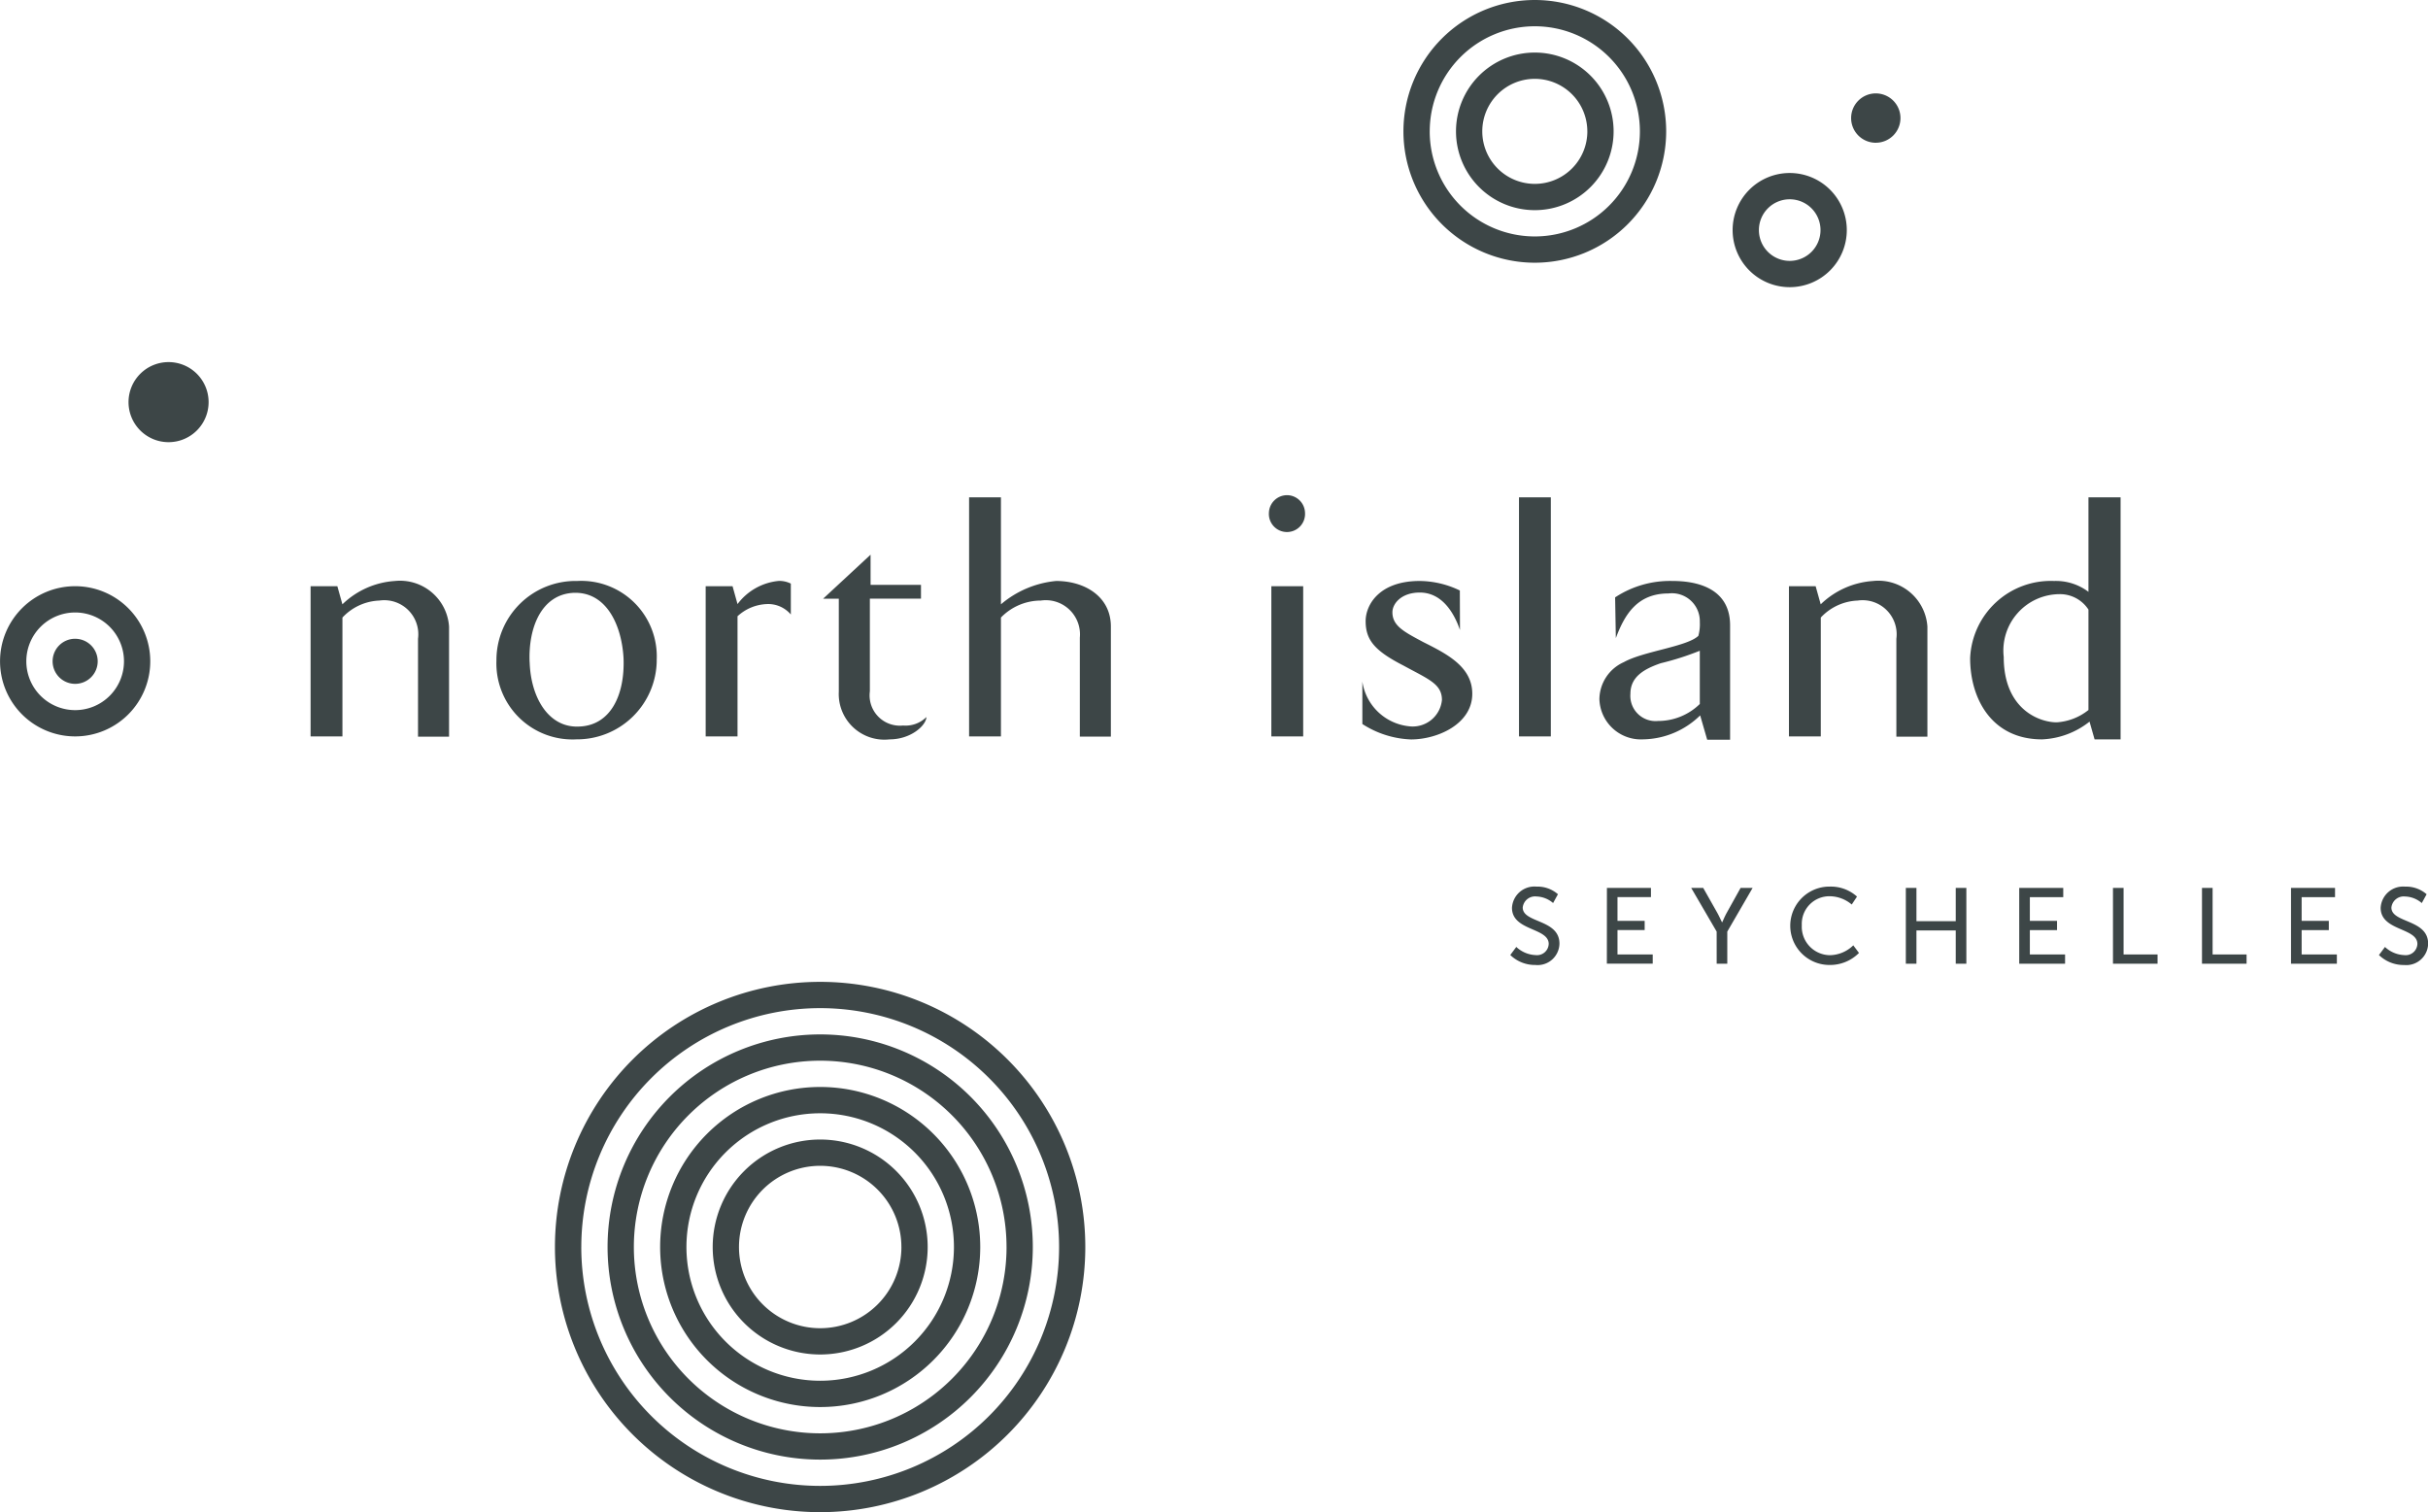 <svg xmlns="http://www.w3.org/2000/svg" width="114.368" height="71.236" viewBox="0 0 114.368 71.236">
  <path id="Path_209" data-name="Path 209" d="M180.114,177.927A1.886,1.886,0,1,1,182,179.813,1.886,1.886,0,0,1,180.114,177.927Zm78.248-5.416a2.689,2.689,0,1,0-2.689-2.689A2.689,2.689,0,0,0,258.362,172.511Zm-1.451-2.689a1.451,1.451,0,1,0,1.451-1.451A1.451,1.451,0,0,0,256.911,169.822Zm-10.556,1.537a6.188,6.188,0,1,0-6.188-6.188A6.188,6.188,0,0,0,246.356,171.359Zm-4.95-6.188a4.95,4.95,0,1,0,4.95-4.95A4.95,4.95,0,0,0,241.406,165.171Zm4.95-3.712a3.712,3.712,0,1,0,3.712,3.712A3.712,3.712,0,0,0,246.356,161.459Zm2.474,3.712a2.474,2.474,0,1,0-2.474,2.474A2.474,2.474,0,0,0,248.83,165.171Zm-36.135,65.048A12.491,12.491,0,1,0,200.2,217.728,12.491,12.491,0,0,0,212.695,230.219Zm-11.253-12.491a11.253,11.253,0,1,0,11.253-11.253A11.253,11.253,0,0,0,201.442,217.728Zm11.253-10.015a10.015,10.015,0,1,0,10.015,10.015A10.015,10.015,0,0,0,212.695,207.713Zm8.777,10.015a8.777,8.777,0,1,0-8.777,8.777A8.777,8.777,0,0,0,221.472,217.728Zm-8.777,7.539a7.539,7.539,0,1,0-7.539-7.539A7.539,7.539,0,0,0,212.695,225.267Zm-6.3-7.539a6.3,6.3,0,1,0,6.3-6.3A6.3,6.3,0,0,0,206.394,217.728Zm6.3-5.063a5.063,5.063,0,1,0,5.063,5.063A5.063,5.063,0,0,0,212.695,212.665Zm3.825,5.063a3.825,3.825,0,1,0-3.825,3.825A3.825,3.825,0,0,0,216.52,217.728ZM177.6,193.674a3.538,3.538,0,1,0-3.538-3.538A3.538,3.538,0,0,0,177.6,193.674Zm-2.3-3.538a2.3,2.3,0,1,0,2.3-2.3A2.3,2.3,0,0,0,175.3,190.137Zm2.3-1.062a1.062,1.062,0,1,0,1.062,1.062A1.062,1.062,0,0,0,177.6,189.075Zm84.816-23.367a1.162,1.162,0,1,0-1.161-1.162A1.162,1.162,0,0,0,262.414,165.708Zm-38.608,20.645a4.684,4.684,0,0,0-2.6,1.1v-5.039h-1.5v11.262h1.5v-5.6a2.621,2.621,0,0,1,1.875-.8,1.611,1.611,0,0,1,1.841,1.749v4.659h1.462V188.5C226.387,187.08,225.148,186.352,223.807,186.352Zm-8.741-1.238-2.236,2.074h.74v4.381a2.15,2.15,0,0,0,2.391,2.245c1,0,1.72-.65,1.737-1.053a1.392,1.392,0,0,1-1.1.4,1.427,1.427,0,0,1-1.565-1.61v-4.366h2.408v-.65h-2.374Zm-16.058,5.062c.051,1.672.894,3.1,2.322,3.034,1.5-.047,2.167-1.5,2.1-3.22-.086-1.563-.808-3.127-2.339-3.08C199.574,186.972,198.938,188.535,199.007,190.176Zm5.986-.078a3.755,3.755,0,0,1-3.784,3.715,3.584,3.584,0,0,1-3.767-3.715,3.728,3.728,0,0,1,3.8-3.746A3.559,3.559,0,0,1,204.992,190.1Zm40.615-7.686v11.262h1.5V182.413Zm-52.944,3.94a3.916,3.916,0,0,0-2.477,1.1l-.238-.852H188.69v7.075h1.5v-5.6a2.507,2.507,0,0,1,1.737-.8,1.605,1.605,0,0,1,1.823,1.8v4.613h1.462V188.5A2.317,2.317,0,0,0,192.663,186.352Zm15.9.247H207.3v7.075h1.5v-5.66a2.149,2.149,0,0,1,1.361-.573,1.4,1.4,0,0,1,1.15.49v-1.455a1.2,1.2,0,0,0-.565-.127,2.747,2.747,0,0,0-1.946,1.092Zm53.733-.247a3.916,3.916,0,0,0-2.477,1.1l-.238-.852h-1.258v7.075h1.5v-5.6a2.507,2.507,0,0,1,1.737-.8,1.605,1.605,0,0,1,1.823,1.8v4.613h1.462V188.5A2.317,2.317,0,0,0,262.291,186.352Zm-19.475.449a4.4,4.4,0,0,0-1.892-.449c-1.909,0-2.545,1.13-2.545,1.889,0,.882.413,1.393,1.771,2.09,1.187.65,1.823.867,1.823,1.626a1.383,1.383,0,0,1-1.565,1.238,2.484,2.484,0,0,1-2.184-2.105v2a4.519,4.519,0,0,0,2.288.727c1.256,0,2.89-.727,2.89-2.152,0-1.269-1.187-1.873-2.3-2.43-.894-.48-1.462-.758-1.462-1.409,0-.4.413-.929,1.29-.929,1.049,0,1.617.96,1.892,1.765Zm29.61,5.635V187.7a1.6,1.6,0,0,0-1.376-.727,2.658,2.658,0,0,0-2.615,2.957c0,2.477,1.686,3.081,2.494,3.081A2.658,2.658,0,0,0,272.427,192.436Zm1.514,1.378h-1.225l-.238-.836a3.848,3.848,0,0,1-2.236.836c-2.374,0-3.388-1.92-3.388-3.824a3.8,3.8,0,0,1,3.956-3.638,2.542,2.542,0,0,1,1.617.511v-4.451h1.514Zm-21.782-.867a2.807,2.807,0,0,0,1.961-.8v-2.508a13.225,13.225,0,0,1-1.841.588c-.808.279-1.427.65-1.427,1.44A1.188,1.188,0,0,0,252.159,192.947Zm.688-6.595c1,0,2.7.263,2.7,2.09l0,5.387h-1.079l-.331-1.145a3.919,3.919,0,0,1-2.682,1.129,1.957,1.957,0,0,1-2.064-1.889,1.933,1.933,0,0,1,1.152-1.749c.912-.511,2.976-.728,3.509-1.238a2.045,2.045,0,0,0,.069-.65,1.316,1.316,0,0,0-1.479-1.347c-1.462,0-2.064.99-2.477,2.105l-.034-1.92A4.693,4.693,0,0,1,252.847,186.352Zm-17.409.247v7.075h-1.5V186.6Zm-.757-4.289a.853.853,0,0,1,.843.826.852.852,0,1,1-1.7,0A.856.856,0,0,1,234.681,182.31Zm51.713,21.283a1.409,1.409,0,0,0,.91.384.551.551,0,0,0,.617-.526c0-.774-1.73-.607-1.73-1.7a1.058,1.058,0,0,1,1.153-1,1.463,1.463,0,0,1,1.012.359l-.228.415a1.258,1.258,0,0,0-.784-.309.584.584,0,0,0-.647.521c0,.739,1.73.541,1.73,1.7a1.029,1.029,0,0,1-1.133,1.006,1.671,1.671,0,0,1-1.184-.47Zm-4.426-2.782h2.074v.435h-1.573v1.118h1.28v.435h-1.28v1.148h1.659v.435h-2.16Zm-4.193,0h.5v3.136h1.6v.435h-2.1Zm-4.193,0h.5v3.136h1.6v.435h-2.1Zm-4.416,0h2.074v.435h-1.573v1.118h1.28v.435h-1.28v1.148h1.659v.435h-2.16Zm-5.341,0h.5v1.568h1.851v-1.568h.5v3.571h-.5v-1.568h-1.851v1.568h-.5Zm-3.6-.061a1.838,1.838,0,0,1,1.3.47l-.248.374a1.628,1.628,0,0,0-1.032-.39,1.3,1.3,0,0,0-1.32,1.366,1.34,1.34,0,0,0,1.325,1.411,1.615,1.615,0,0,0,1.1-.465l.268.359a1.915,1.915,0,0,1-1.386.566,1.846,1.846,0,0,1-.01-3.692Zm-5.311,2.119-1.2-2.059h.566l.663,1.173c.111.2.217.45.228.45s.106-.248.218-.45l.653-1.173h.567l-1.194,2.059v1.512h-.5Zm-5.169-2.059h2.074v.435H250.25v1.118h1.28v.435h-1.28v1.148h1.659v.435h-2.16Zm-4.269,2.782a1.409,1.409,0,0,0,.91.384.551.551,0,0,0,.617-.526c0-.774-1.73-.607-1.73-1.7a1.058,1.058,0,0,1,1.153-1,1.463,1.463,0,0,1,1.012.359l-.228.415a1.259,1.259,0,0,0-.784-.309.584.584,0,0,0-.647.521c0,.739,1.73.541,1.73,1.7a1.029,1.029,0,0,1-1.133,1.006,1.67,1.67,0,0,1-1.183-.47Z" transform="translate(-174.06 -158.983)" fill="#3d4647" fill-rule="evenodd"/>
</svg>
